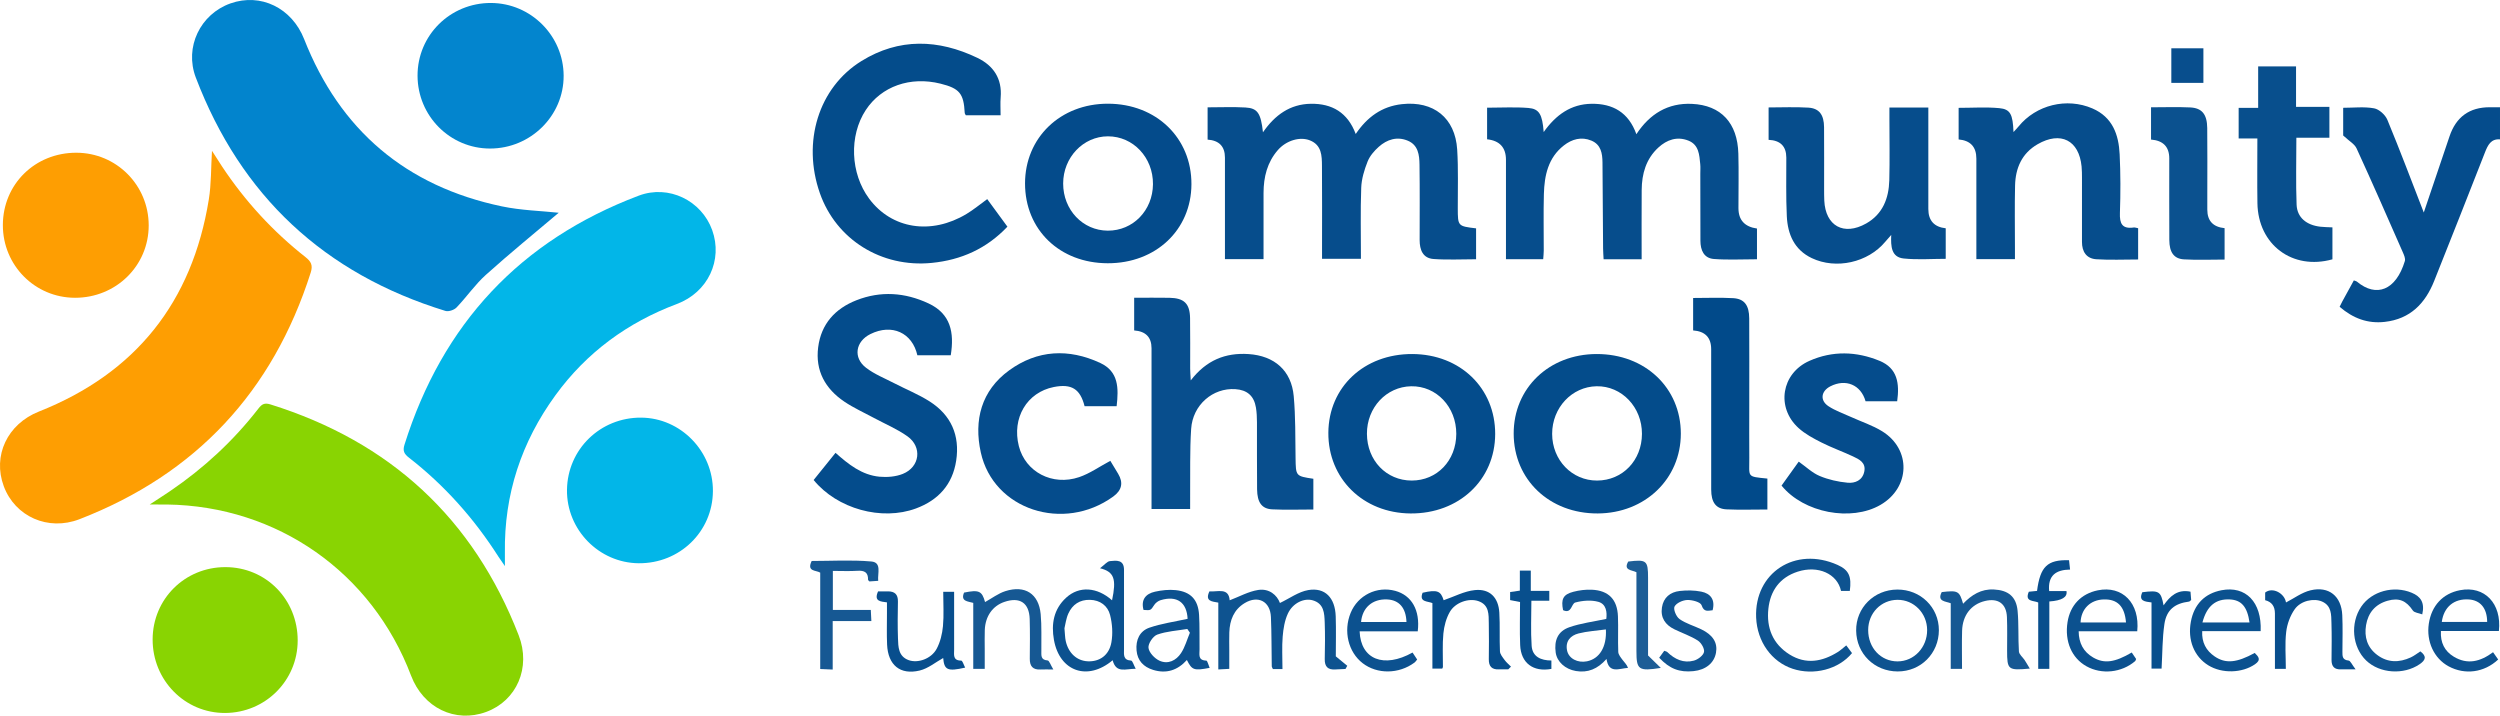 <?xml version="1.0" encoding="UTF-8"?><svg id="a" xmlns="http://www.w3.org/2000/svg" viewBox="0 0 1192.081 341.242"><path d="M71.384,240.556c3.692-2.418,6.72-4.339,9.685-6.355,16.095-10.946,30.24-24.005,42.16-39.401,1.667-2.153,2.957-2.827,5.73-1.96,57.046,17.83,96.735,54.32,118.378,110.114,5.977,15.407-.987,31.198-15.526,36.522-14.776,5.411-29.974-1.948-35.807-17.338-18.658-49.225-63.791-80.851-116.43-81.577-2.415-.033-4.832-.004-8.19-.004Z" fill="#89d402"/><path d="M101.076,71.913c1.626,2.529,3.188,5.025,4.814,7.478,10.942,16.505,24.181,30.923,39.727,43.169,2.706,2.132,3.673,3.867,2.537,7.432-18.089,56.733-54.704,96.065-110.25,117.581-14.984,5.804-30.724-1.272-36.097-15.705-5.431-14.591,1.735-29.676,16.75-35.627,46.17-18.3,73.063-52.18,81.004-101.057,1.217-7.491,1.028-15.211,1.516-23.27Z" fill="#fe9e02"/><path d="M240.755,269.94c-1.473-2.145-2.315-3.297-3.082-4.498-11.572-18.136-25.68-33.994-42.671-47.215-2.241-1.743-3.073-3.175-2.136-6.158,18.101-57.614,55.175-97.407,111.696-118.769,14.285-5.399,29.944,2.324,35.027,16.407,5.173,14.332-1.994,29.67-16.844,35.248-23.561,8.849-43.021,23.111-57.845,43.455-16.285,22.349-24.561,47.367-24.149,75.131,.026,1.747,.003,3.495,.003,6.4Z" fill="#02b6e8"/><path d="M266.412,101.445c-11.271,9.548-23.253,19.291-34.724,29.602-5.161,4.639-9.169,10.541-14.006,15.576-1.147,1.194-3.799,2.092-5.299,1.631-57.712-17.751-97.514-54.836-119.017-111.271-5.534-14.524,2.179-30.264,16.515-35.353,14.422-5.119,29.292,2.171,35.129,17.003,17.115,43.492,48.618,70.189,94.311,79.771,9.178,1.925,18.714,2.143,27.092,3.041Z" fill="#0284cd"/><path d="M703.845,108.892v14.727c-6.827,0-13.606,.378-20.32-.123-5.092-.381-6.595-4.393-6.594-9.034,.003-11.995,.104-23.991-.067-35.983-.064-4.524-.589-9.293-5.55-11.38-5.134-2.159-9.925-.619-13.871,2.895-2.178,1.939-4.291,4.398-5.34,7.055-1.563,3.954-2.874,8.263-3.028,12.468-.408,11.14-.139,22.304-.139,33.889h-18.544c0-1.923,0-3.876-0-5.829-0-12.828,.069-25.656-.036-38.483-.039-4.846-.108-9.904-5.73-12.158-4.772-1.913-11.304,.028-15.31,4.629-5.069,5.821-6.793,12.833-6.815,20.368-.026,8.829-.006,17.659-.006,26.488-0,1.633-0,3.266-0,5.149h-18.4c0-3.039-0-5.978-0-8.918,0-13.161,0-26.322,0-39.482q-0-8.009-8.27-8.599v-15.392c6.114,0,12.09-.266,18.032,.075,5.817,.334,7.347,2.705,8.367,11.826,5.693-8.228,12.901-13.434,22.788-13.594,10.168-.164,17.611,4.168,21.442,14.403,5.422-7.999,12.358-13.153,22.006-14.224,15.057-1.671,25.429,6.49,26.378,21.663,.581,9.294,.247,18.647,.281,27.973,.032,8.544,.007,8.544,8.729,9.591Z" fill="#064d8c"/><path d="M782.789,123.628h-18.138c-.084-1.712-.233-3.45-.246-5.19-.103-13.657-.145-27.314-.287-40.97-.044-4.29-.691-8.497-5.288-10.42-4.779-2-9.3-.682-13.127,2.3-7.505,5.846-9.288,14.325-9.529,23.182-.245,8.99-.044,17.992-.066,26.989-.003,1.287-.16,2.574-.26,4.078h-17.753v-5.386c0-13.995,0-27.99,0-41.985q-0-8.828-9-9.811v-15.062c6.826,0,13.288-.394,19.677,.123,5.227,.423,6.655,3.092,7.309,11.487,5.816-8.206,13.017-13.349,22.817-13.474,10.162-.13,17.674,4.117,21.38,14.501,6.42-9.754,15.076-14.972,26.464-14.463,13.911,.621,21.772,9.123,22.161,23.731,.231,8.658,.046,17.326,.047,25.99q.001,8.484,8.838,9.727v14.652c-7.054,0-13.837,.385-20.551-.13-4.799-.368-6.407-4.219-6.421-8.681-.032-10.662-.037-21.325-.052-31.988-.002-1.499,.122-3.011-.027-4.496-.448-4.487-.614-9.304-5.701-11.298-5.378-2.107-10.222-.393-14.258,3.307-5.902,5.411-7.911,12.539-7.969,20.289-.081,10.813-.021,21.626-.021,32.997Z" fill="#064d8c"/><path d="M477.117,54.975h-16.576c-.159-.338-.512-.753-.535-1.184-.479-9.215-2.479-11.64-11.531-13.899-14.435-3.603-28.223,1.265-35.654,12.59-8.037,12.247-7.347,30.206,1.622,42.26,10.744,14.439,29.55,17.442,46.438,7.27,3.375-2.033,6.434-4.59,9.861-7.065,3.139,4.285,6.267,8.554,9.627,13.142-9.96,10.498-22.022,15.88-36.088,17.272-23.933,2.368-45.583-11.094-53.348-33.268-8.534-24.371-.667-50.303,19.831-62.986,17.921-11.088,36.672-10.443,55.269-1.523,7.679,3.683,11.873,9.934,11.117,18.902-.222,2.632-.034,5.299-.034,8.489Z" fill="#044c8b"/><path d="M540.809,141.977c5.854,0,11.347-.08,16.837,.02,6.995,.128,9.7,2.749,9.818,9.72,.136,7.997,.021,15.998,.045,23.997,.005,1.566,.15,3.132,.28,5.676,7.41-9.63,16.495-13.281,27.559-12.557,12.291,.804,20.433,7.812,21.544,20.064,.885,9.759,.732,19.618,.875,29.435,.127,8.688,.027,8.69,8.485,9.964v14.659c-6.699,0-13.17,.24-19.615-.077-4.97-.245-7.144-3.268-7.215-9.552-.121-10.664-.008-21.331-.058-31.996-.011-2.323-.111-4.675-.485-6.962-.915-5.596-4.174-8.429-9.813-8.805-10.73-.715-20.341,7.49-21.086,18.957-.679,10.456-.365,20.976-.479,31.469-.023,2.14-.003,4.28-.003,6.715h-18.408v-5.133c0-23.831,0-47.662-0-71.493q-0-7.901-8.282-8.511v-15.588Z" fill="#084e8d"/><path d="M387.968,228.882c3.526-4.376,6.859-8.513,10.441-12.959,6.152,5.48,12.572,10.614,20.985,11.39,3.658,.338,7.756-.001,11.119-1.358,8.131-3.282,9.33-12.829,2.183-17.91-4.96-3.527-10.723-5.923-16.119-8.839-4.673-2.525-9.569-4.722-13.952-7.679-9.099-6.139-13.929-14.714-12.501-25.936,1.416-11.137,8.101-18.442,18.248-22.426,11.567-4.542,23.125-3.738,34.356,1.5,10.613,4.95,12.372,13.911,10.617,24.736h-15.921c-2.428-10.751-12.114-15.181-22.366-10.12-7.149,3.529-8.397,11.269-2.075,16.104,4.026,3.079,8.933,5.024,13.492,7.386,5.595,2.899,11.514,5.271,16.802,8.642,10.241,6.529,14.497,16.197,12.658,28.233-1.743,11.411-8.526,18.864-19.2,22.808-16.332,6.034-37.517,.205-48.767-13.572Z" fill="#044c8c"/><path d="M233.643,70.831c-19.042-.016-34.481-15.524-34.542-34.697-.061-19.292,15.556-34.779,35.006-34.713,19.026,.065,34.575,15.617,34.658,34.664,.082,19.107-15.742,34.762-35.121,34.746Z" fill="#0385ce"/><path d="M36.424,72.826c19.101,.034,34.471,15.472,34.482,34.636,.012,19.248-15.56,34.551-35.133,34.528-19.114-.022-34.447-15.48-34.409-34.689,.038-19.472,15.331-34.51,35.06-34.475Z" fill="#fe9e02"/><path d="M141.945,305.451c-.028,19.094-15.429,34.445-34.632,34.518-19.171,.073-34.596-15.609-34.534-35.11,.061-19.23,15.337-34.42,34.633-34.437,19.379-.017,34.562,15.384,34.533,35.029Z" fill="#89d402"/><path d="M339.939,234.218c-.141,19.281-15.823,34.512-35.376,34.357-18.955-.15-34.461-16.025-34.204-35.017,.261-19.333,15.897-34.547,35.369-34.415,18.846,.128,34.35,16.024,34.211,35.076Z" fill="#02b6e8"/><path d="M1115.606,146.292c.534-1.07,.874-1.807,1.261-2.518,1.827-3.347,3.667-6.688,5.523-10.07,.631,.252,1.166,.332,1.521,.628,9.2,7.648,18.547,4.144,22.799-9.839,.364-1.196-.387-2.881-.962-4.188-7.276-16.549-14.518-33.114-22.057-49.544-.976-2.127-3.567-3.512-6.387-6.157v-13.207c4.961,0,9.981-.609,14.734,.254,2.417,.439,5.355,3.114,6.339,5.49,6.083,14.681,11.677,29.564,17.362,44.194,3.996-11.816,8.16-24.026,12.254-36.259q4.672-13.961,19.213-13.936c1.489,.004,2.979,0,4.874,0v15.304c-4.331-.306-5.799,2.712-7.211,6.341-7.945,20.422-16.076,40.771-24.159,61.139-4.292,10.817-11.462,18.197-23.593,19.563-8.072,.909-15.016-1.615-21.513-7.198Z" fill="#054c8c"/><path d="M933.938,66.487v-15.062c6.53,0,12.997-.453,19.368,.14,5.334,.496,6.47,2.956,6.795,11.403,.988-1.088,1.725-1.826,2.38-2.632,8.397-10.331,23.003-13.924,35.254-8.63,9.589,4.144,12.532,12.456,12.984,21.86,.447,9.31,.457,18.664,.127,27.981-.179,5.061,1.055,7.71,6.555,6.933,.608-.086,1.268,.191,2.131,.339v14.913c-6.743,0-13.367,.326-19.94-.11-4.661-.309-6.857-3.547-6.838-8.267,.041-10.164,.02-20.328,.002-30.493-.003-1.83-.013-3.669-.19-5.487-1.216-12.496-9.952-16.955-20.985-10.593-7.502,4.326-10.537,11.381-10.731,19.66-.234,9.992-.058,19.994-.059,29.992-0,1.621,0,3.242,0,5.13h-18.398c0-2.033,0-3.983,0-5.933,0-13.997-0-27.993,0-41.99q0-8.395-8.455-9.152Z" fill="#064d8c"/><path d="M900.934,51.265h18.557c0,1.875-0,3.632-0,5.389,0,14.332-0,28.664,0,42.996q0,8.267,8.292,9.208v14.556c-6.623,0-13.406,.535-20.06-.161-5.819-.609-6.187-5.639-5.924-11.233-1.269,1.45-2.089,2.349-2.867,3.282-8.223,9.868-23.423,13.299-35.022,7.774-8.342-3.973-11.483-11.375-11.9-19.937-.453-9.311-.211-18.657-.24-27.987q-.025-8.101-8.446-8.473v-15.449c6.383,0,12.69-.299,18.954,.093,5.201,.326,7.444,3.415,7.49,9.334,.077,9.832,.017,19.665,.025,29.497,.001,1.832,.001,3.667,.085,5.497,.555,12.077,9.285,16.948,19.974,10.909,7.883-4.454,10.796-11.985,11.021-20.565,.257-9.826,.06-19.663,.06-29.496,0-1.628,0-3.256,0-5.234Z" fill="#064d8c"/><path d="M673.475,168.813c22.824,.109,39.535,16.263,39.475,38.157-.061,21.883-17.29,38.037-40.38,37.861-22.597-.173-39.322-16.615-39.17-38.509,.151-21.762,17.093-37.619,40.075-37.51Zm-21.676,38.059c.063,12.671,9.226,22.241,21.32,22.269,12.11,.028,21.243-9.517,21.284-22.241,.041-12.862-9.48-22.924-21.496-22.717-11.878,.204-21.171,10.193-21.109,22.689Z" fill="#044c8c"/><path d="M761.315,168.814c23.063-.056,40.161,16.102,40.161,37.953-0,21.582-17.061,37.967-39.634,38.063-22.971,.098-40.01-16.078-40.067-38.037-.056-21.707,16.827-37.924,39.54-37.979Zm21.624,38.07c.041-12.731-9.638-22.9-21.608-22.703-11.823,.194-21.224,10.249-21.218,22.692,.007,12.507,9.453,22.317,21.445,22.273,12.146-.045,21.341-9.619,21.381-22.261Z" fill="#044c8b"/><path d="M488.77,87.481c.001-21.842,16.867-38.063,39.545-38.032,23.011,.032,39.885,16.312,39.8,38.4-.083,21.777-16.989,37.731-39.926,37.679-22.911-.052-39.421-15.987-39.42-38.047Zm61.004,.352c.112-12.703-9.436-22.849-21.481-22.827-11.798,.021-21.34,10.082-21.346,22.506-.007,12.547,9.338,22.417,21.276,22.473,12.025,.056,21.441-9.622,21.551-22.152Z" fill="#044b8b"/><path d="M904.631,191.329h-15.074c-2.221-7.838-9.44-10.883-16.789-7.115-4.44,2.276-5.069,6.708-.917,9.464,3.272,2.173,7.121,3.485,10.734,5.134,4.975,2.27,10.286,3.986,14.897,6.837,13.941,8.619,13.404,26.824-.783,35.078-13.952,8.116-36.63,3.858-47.199-9.184,2.68-3.739,5.438-7.585,8.186-11.419,3.499,2.47,6.445,5.351,9.978,6.836,4.173,1.754,8.808,2.793,13.329,3.215,3.522,.329,7.088-1.074,7.957-5.305,.878-4.276-2.414-5.857-5.433-7.264-4.961-2.312-10.145-4.162-15.023-6.628-3.821-1.932-7.744-4.033-10.886-6.872-10.819-9.779-8.211-26.102,5.178-32.039,11.021-4.888,22.379-4.569,33.474-.002,8.511,3.503,9.549,10.706,8.372,19.265Z" fill="#054c8c"/><path d="M532.448,193.687h-15.282c-2.098-8.263-6.234-10.809-14.674-9.143-12.833,2.533-20.079,14.779-16.675,28.181,3.117,12.275,15.932,19.141,28.761,14.787,5.065-1.719,9.611-4.969,14.862-7.772,1.043,1.726,2.404,3.958,3.745,6.201q3.804,6.361-2.356,10.824c-23.722,17.185-57.123,6.309-63.15-21.01-3.398-15.402,.231-29.494,13.516-39.156,13.487-9.808,28.415-10.527,43.469-3.511,8.758,4.082,8.782,12.002,7.784,20.6Z" fill="#054c8c"/><path d="M1094.827,31.676v19.286h15.904v14.724h-15.751c0,11.034-.293,21.482,.111,31.902,.238,6.121,4.681,9.76,11.334,10.519,1.799,.205,3.621,.205,5.752,.315v15.23c-19.033,5.331-35.465-6.947-35.765-26.768-.154-10.131-.027-20.265-.027-30.873h-8.925v-14.587h9.303V31.676h18.063Z" fill="#084f8d"/><path d="M807.337,157.552v-15.464c6.506,0,12.805-.269,19.068,.082,5.37,.3,7.65,3.387,7.682,9.666,.07,13.831,.023,27.662,.023,41.494,0,8.332-.057,16.665,.015,24.996,.081,9.31-1.466,8.861,8.624,9.876v14.748c-6.598,0-13.054,.228-19.485-.073-5.067-.237-7.299-3.34-7.308-9.4-.033-22.33-.013-44.66-.013-66.99q-0-8.304-8.605-8.934Z" fill="#014a8a"/><path d="M1025.682,66.546v-15.387c6.428,0,12.564-.229,18.674,.067,5.64,.273,8.049,3.288,8.124,9.825,.12,10.481,.033,20.964,.033,31.446,0,2.496,0,4.991,0,7.487q.001,7.967,8.244,8.811v14.972c-6.533,0-12.992,.292-19.41-.096-4.788-.289-6.915-3.399-6.95-9.223-.077-12.977-.024-25.955-.025-38.933q-.001-8.262-8.691-8.969Z" fill="#0b518f"/><path d="M611.525,319.031h-4.564c-.203-.488-.537-.923-.545-1.364-.139-7.826-.057-15.662-.4-23.478-.327-7.451-6.14-10.469-12.525-6.606-5.169,3.127-7.11,8.145-7.312,13.944-.098,2.829-.018,5.665-.018,8.498-0,2.821-0,5.642-0,8.91-1.698,.09-3.24,.172-5.232,.278v-31.864c-2.931-.57-6.492-.549-4.247-5.348,4,.298,9.171-1.962,9.677,4.239,4.559-1.726,8.919-4.179,13.551-4.919,5.266-.841,9.034,2.428,10.409,6.204,4.606-2.187,8.859-5.37,13.517-6.16,8.001-1.357,12.792,3.675,13.08,12.506,.217,6.646,.043,13.305,.043,19.1,2.217,1.824,3.842,3.161,5.466,4.497-.283,.505-.566,1.01-.849,1.514-1.598,.075-3.199,.118-4.795,.232-3.593,.257-5.179-1.322-5.094-4.984,.135-5.829,.196-11.67-.021-17.494-.161-4.325-.326-8.94-5.711-10.485-4.15-1.191-9.496,1.266-11.848,6.321-1.554,3.339-2.176,7.268-2.483,10.993-.407,4.947-.1,9.952-.1,15.467Z" fill="#0e5390"/><path d="M530.546,314.828c-11.989,10.095-25.325,5.316-27.996-9.719-1.347-7.581-.132-14.658,5.825-20.115,6.21-5.689,14.743-5.098,21.888,1.247,2.098-10.013,1.159-13.583-5.752-15.291,2.213-1.654,3.403-3.262,4.739-3.395,3.034-.302,6.722-.815,6.714,4.168-.014,8.146-.002,16.292-.001,24.438,0,4.489,.001,8.977-0,13.466-.001,2.476-.523,5.139,3.388,5.362,.663,.038,1.212,2.085,2.193,3.909-4.748-.074-9.29,2.383-10.997-4.07Zm-22.98-15.221c.259,2.729,.251,4.413,.602,6.018,1.264,5.774,5.301,9.453,10.46,9.702,5.611,.271,10.199-2.799,11.316-9.003,.757-4.208,.44-8.901-.622-13.064-1.127-4.413-4.707-7.124-9.622-7.241-4.838-.115-8.333,2.254-10.261,6.496-1.132,2.49-1.437,5.356-1.873,7.093Z" fill="#0b518f"/><path d="M880.358,307.739c1.032,1.383,1.905,2.554,2.747,3.682-6.383,7.741-18.216,10.807-28.307,7.467-10.039-3.322-16.935-12.893-17.415-24.445-.882-21.251,18.546-34.16,38.868-25.058,5.419,2.427,6.713,5.578,5.797,12.404h-4.176c-1.782-8.251-11.003-12.337-20.686-9.2-8.535,2.765-13.037,9.068-13.966,17.682-.982,9.112,2.104,16.822,10.113,21.812,7.816,4.87,15.573,3.449,23.011-1.189,1.256-.783,2.346-1.831,4.015-3.154Z" fill="#0e5390"/><path d="M765.94,295.101c.392-3.12,.031-7.066-3.817-8.136-3.405-.947-7.493-.606-10.969,.326-1.924,.516-1.687,5.589-5.826,3.66-1.069-5.222,0-7.497,4.875-8.764,2.854-.742,5.922-1.131,8.861-.989,7.979,.384,12.116,4.639,12.427,12.678,.219,5.65-.083,11.32,.147,16.969,.053,1.314,1.202,2.666,2.065,3.84,.875,1.19,2.02,2.18,2.583,3.784-4.277,.266-9.15,2.977-10.254-4.257-4.238,4.805-8.921,6.712-14.622,5.742-5.104-.869-9-4.424-9.608-8.808-.802-5.782,1.02-10.144,6.479-12.054,5.542-1.939,11.511-2.658,17.657-3.991Zm-.197,5.028c-4.614,.64-8.916,.872-13.013,1.91-3.897,.988-6.406,3.731-5.498,8.151,.793,3.861,5.085,6.043,9.499,5.14,5.897-1.207,9.457-6.721,9.012-15.201Z" fill="#125592"/><path d="M397.057,319.266c-2.526-.113-4.129-.185-5.95-.267v-45.945c-1.993-1.247-6.575-.389-4.069-5.562,9.252,0,18.9-.595,28.423,.24,5.109,.448,2.924,5.621,3.292,9.225-1.584,.108-2.875,.197-4.201,.288-.268-.33-.642-.578-.636-.816,.086-3.524-1.74-4.475-5.019-4.259-3.808,.251-7.646,.059-11.767,.059v18.591h18.098c.1,1.982,.176,3.494,.269,5.339h-18.44v23.107Z" fill="#165893"/><path d="M469.555,318.928h-5.477v-31.457c-2.512-.74-6.184-.651-4.38-4.905,7.113-1.441,8.551-.79,10.008,4.519,3.215-1.771,6.256-4.115,9.694-5.213,9.376-2.994,15.926,1.276,16.831,10.954,.54,5.777,.242,11.632,.325,17.452,.03,2.13-.448,4.392,2.969,4.642,.804,.059,1.456,2.201,2.74,4.307-2.913,0-4.524-.071-6.126,.014-3.637,.195-5.133-1.579-5.102-5.104,.057-6.325,.145-12.656-.047-18.976-.234-7.736-4.729-10.671-12.088-8.145-5.606,1.925-9.073,6.838-9.322,13.407-.113,2.992-.025,5.992-.026,8.989-.001,2.994-0,5.988-0,9.515Z" fill="#165893"/><path d="M935.558,318.942h-5.387v-31.294c-2.486-.973-6.649-.805-4.283-5.322,7.73-.901,8.443-.54,10.174,5.562,4.072-4.27,8.651-7.106,14.656-6.806,6.822,.34,10.679,3.326,11.332,10.138,.617,6.431,.21,12.955,.633,19.413,.093,1.425,1.814,2.725,2.729,4.12,.794,1.211,1.508,2.474,2.461,4.05-10.435,.945-10.814,.599-10.821-8.594-.004-5.323,.136-10.653-.079-15.967-.258-6.39-4.212-9.176-10.459-7.673-6.597,1.587-10.717,6.804-10.923,14.244-.165,5.947-.033,11.902-.033,18.128Z" fill="#165893"/><path d="M566.288,295.07c-.388-7.837-5.05-11.247-12.883-8.884-1.149,.346-2.37,1.264-3.028,2.266-1.696,2.583-1.578,2.661-5.107,2.383-1.305-4.875,1.007-7.711,5.491-8.703,3.194-.707,6.623-1.082,9.856-.74,7.158,.76,10.69,4.553,11.14,11.764,.341,5.473,.125,10.979,.225,16.469,.042,2.324-.938,5.26,3.217,5.37,.543,.014,1.03,2.17,1.6,3.463-7.493,1.422-8.417,1.095-10.851-3.755-4.427,4.927-9.806,6.683-16.137,4.711-4.537-1.413-7.415-4.369-7.862-9.243-.459-5.01,1.47-9.276,6.15-10.883,5.724-1.966,11.836-2.802,18.191-4.218Zm1.098,6.638c-.413-.598-.827-1.195-1.24-1.793-4.804,.81-9.804,1.07-14.323,2.68-2.015,.718-4.428,4.315-4.189,6.309,.273,2.276,2.911,5.06,5.214,6.126,4.074,1.886,7.985-.066,10.318-3.611,1.911-2.905,2.85-6.45,4.22-9.711Z" fill="#0c518f"/><path d="M904.91,320.169c-11.11-.014-19.692-8.431-19.835-19.453-.141-10.893,8.518-19.539,19.626-19.597,11.096-.057,19.841,8.506,19.817,19.405-.024,11.049-8.618,19.659-19.608,19.645Zm-14.102-19.742c-.021,8.498,6.042,14.959,14.025,14.946,7.866-.013,14.131-6.678,14.087-14.986-.042-8.01-6.328-14.415-14.105-14.372-7.88,.043-13.988,6.328-14.008,14.412Z" fill="#0e5390"/><path d="M1191.557,300.88h-27.648c-.307,5.567,1.756,9.597,6.136,12.247,6.539,3.955,12.693,2.368,18.722-2.129,.847,1.201,1.662,2.355,2.452,3.476-6.685,6.254-15.867,7.45-23.636,3.258-6.962-3.757-10.722-11.87-9.439-20.366,1.298-8.6,6.682-14.368,14.879-15.942,11.665-2.239,19.959,6.302,18.533,19.457Zm-27.227-4.336h21.629c-.036-6.51-3.23-10.331-8.718-10.708-7.024-.482-11.972,3.595-12.911,10.708Z" fill="#0c518f"/><path d="M1019.102,301.008h-27.929c.064,5.631,2.252,9.794,6.899,12.497,5.286,3.074,10.297,2.384,18.411-2.367,.705,1.041,1.42,2.097,2.091,3.087-.192,.44-.241,.824-.459,1.011-6.458,5.537-15.976,6.532-23.247,2.453-7.04-3.949-10.437-11.881-9.006-21.027,1.262-8.066,6.467-13.54,14.429-15.175,11.707-2.405,20.153,6.059,18.811,19.522Zm-5.355-4.185c-.637-7.762-4.1-11.164-10.594-10.994-6.378,.167-10.839,4.485-11.076,10.994h21.67Z" fill="#0c518f"/><path d="M676.023,301.055h-27.711c.515,13.385,11.553,17.763,25.237,10.099,.712,1.076,1.43,2.162,2.198,3.322-.451,.52-.805,1.111-1.316,1.489-7.429,5.498-17.734,5.601-24.656,.277-6.895-5.303-9.292-15.297-5.752-23.98,3.434-8.422,12.485-12.905,21.259-10.529,7.856,2.127,11.963,9.247,10.741,19.321Zm-5.373-4.466c-.234-6.785-3.534-10.525-9.298-10.763-6.877-.283-11.74,3.871-12.347,10.763h21.645Z" fill="#0c518f"/><path d="M1077.955,300.943h-27.872c-.28,5.412,1.872,9.289,5.931,12.06,5.243,3.578,10.556,3.03,19.114-1.66,1.767,1.754,3.229,3.26,.128,5.398-6.127,4.223-15.665,4.569-22.257,.508-6.798-4.188-9.964-12.122-8.317-20.846,1.563-8.281,6.585-13.414,14.636-14.964,11.478-2.208,19.236,5.62,18.637,19.504Zm-27.767-4.119c3.98,0,7.619-0,11.258-0,3.709,0,7.419,0,11.202,0-1.063-7.574-3.919-10.715-9.373-10.996-6.716-.345-10.991,3.077-13.086,10.996Z" fill="#0b518f"/><path d="M719.193,319.166c-1.496,0-2.995-.056-4.488,.011-3.4,.152-4.836-1.485-4.792-4.825,.076-5.664,.098-11.331-.006-16.995-.079-4.301,.305-8.964-5.077-10.768-4.44-1.488-10.871,.609-13.508,5.197-1.741,3.028-2.724,6.753-3.07,10.262-.52,5.282-.184,10.649-.222,15.979-.001,.148-.113,.295-.314,.788h-4.699v-31.25c-2.372-.967-6.465-.423-4.672-4.928,6.982-1.609,8.682-.846,10.03,3.574,4.962-1.69,9.834-4.331,14.919-4.842,7.089-.712,11.21,3.543,11.636,10.741,.364,6.145,.012,12.33,.297,18.482,.066,1.423,1.319,2.874,2.249,4.149,.844,1.158,1.993,2.094,3.008,3.128-.431,.432-.861,.864-1.292,1.297Z" fill="#064d8c"/><path d="M449.759,282.201h5.197c0,9.335-.005,18.455,.003,27.574,.002,2.428-.698,5.208,3.383,5.222,.607,.002,1.206,2.09,1.875,3.337-8.447,1.948-9.982,1.108-10.476-4.572-3.575,1.969-7.153,4.994-11.222,5.969-9.326,2.234-15.087-2.64-15.524-12.337-.225-4.984-.057-9.986-.065-14.98-.003-1.642-0-3.284-0-5.186-2.917-.438-6.415-.375-4.236-5.247,1.402,0,3.026,.007,4.649-.002,3.253-.018,4.883,1.412,4.814,4.846-.117,5.824-.178,11.658,.021,17.478,.141,4.13,.142,8.626,5.048,10.448,4.41,1.637,10.818-.599,13.385-5.356,1.742-3.228,2.674-7.128,3.022-10.817,.496-5.265,.126-10.612,.126-16.377Z" fill="#084e8d"/><path d="M1080.101,286.198v-3.652c3.567-2.818,9.295,.414,9.934,4.731,3.768-1.927,7.521-4.789,11.719-5.798,8.741-2.101,14.698,2.806,15.114,11.805,.269,5.82,.104,11.662,.073,17.494-.011,2.128-.037,3.911,2.923,4.189,.895,.084,1.623,1.942,3.36,4.199-3.45,0-5.226-.054-6.998,.012-3.2,.119-4.505-1.468-4.476-4.563,.055-5.832,.141-11.669-.035-17.496-.119-3.93,.128-8.226-4.446-10.265-3.882-1.731-10.167-.477-13.07,3.641-2.168,3.075-3.631,7.088-4.068,10.84-.666,5.721-.174,11.577-.174,17.597h-5.197c0-8.876,.005-17.656-.002-26.436q-.004-5.128-4.657-6.298Z" fill="#084e8d"/><path d="M816.633,290.988c-2.227,.191-4.114,1.071-5.266-2.41-.492-1.486-4.451-2.554-6.794-2.484-2.161,.065-5.2,1.42-6.098,3.128-.681,1.295,.813,4.868,2.369,5.964,3.06,2.153,6.872,3.213,10.308,4.86,5.656,2.711,7.947,6.427,7.088,11.222-.875,4.887-4.879,8.157-10.714,8.753-6.696,.684-11.372-1.077-16.37-6.393,.745-1.021,1.551-2.126,2.419-3.315,.632,.26,1.158,.329,1.464,.625,3.562,3.449,7.773,5.407,12.655,4.072,1.934-.529,4.467-2.422,4.832-4.105,.345-1.59-1.337-4.436-2.939-5.463-3.453-2.215-7.459-3.552-11.18-5.368-4.311-2.103-6.692-5.483-5.94-10.423,.724-4.75,3.96-7.326,8.452-7.849,3.381-.394,6.956-.359,10.282,.304,4.534,.903,6.731,3.903,5.433,8.884Z" fill="#105491"/><path d="M1155.011,292.959c-1.683-.648-3.763-.782-4.479-1.84-3.175-4.689-6.546-6.212-12.011-4.675-5.911,1.662-9.321,5.739-10.306,11.63-.939,5.616,.544,10.639,5.281,14.202,5.034,3.787,10.504,3.746,16.033,1.198,1.632-.752,3.073-1.919,4.569-2.876,3.21,2.401,2.486,4.189-.382,6.144-7.555,5.151-18.967,4.427-25.444-1.784-6.663-6.389-7.703-17.782-2.346-25.712,4.971-7.357,15.463-10.2,24.078-6.596,4.244,1.776,6.295,4.64,5.009,10.306Z" fill="#105491"/><path d="M977.189,318.946h-5.303v-31.666c-2.313-1.02-6.572-.259-4.486-5.123,1.182-.119,2.591-.262,3.929-.397,1.504-11.622,4.895-14.919,15.255-14.641,.146,1.32,.299,2.703,.494,4.462-6.718,.093-10.672,2.816-9.971,10.264h8.252q.843,4.32-8.17,4.953v32.148Z" fill="#084e8d"/><path d="M785.85,312.556c2.35,2.292,3.829,3.735,6.074,5.924-10.655,1.681-11.617,.873-11.62-8.03-.004-12.474-.001-24.949-.001-37.586-2.145-1.129-6.379-.819-3.903-5.1,8.752-1.074,9.449-.5,9.45,7.75,.001,12.798,0,25.596,0,37.041Z" fill="#1d5d96"/><path d="M729.931,272.077v9.672h8.821v4.701h-8.539c0,7.367-.368,14.461,.122,21.494,.363,5.215,4.413,6.988,9.42,7.008v4.001c-8.635,1.597-14.543-2.772-14.893-11.361-.277-6.794-.056-13.609-.056-20.535-1.775-.342-3.196-.615-4.728-.91v-3.841c1.376-.201,2.794-.407,4.634-.676v-9.554h5.22Z" fill="#084f8d"/><path d="M1031.662,288.656c3.123-4.468,6.675-7.795,12.833-6.523,.108,1.318,.223,2.725,.325,3.964-.495,.389-.721,.719-.986,.753-6.843,.878-10.777,3.912-11.781,10.757-1.005,6.855-.924,13.87-1.341,21.19h-4.798v-31.535c-3.146-.398-6.338-.645-4.382-4.868,7.979-1.005,8.845-.501,10.13,6.262Z" fill="#084f8d"/><path d="M1035.359,23.029h15.294v16.49h-15.294V23.029Z" fill="#084e8d"/></svg>